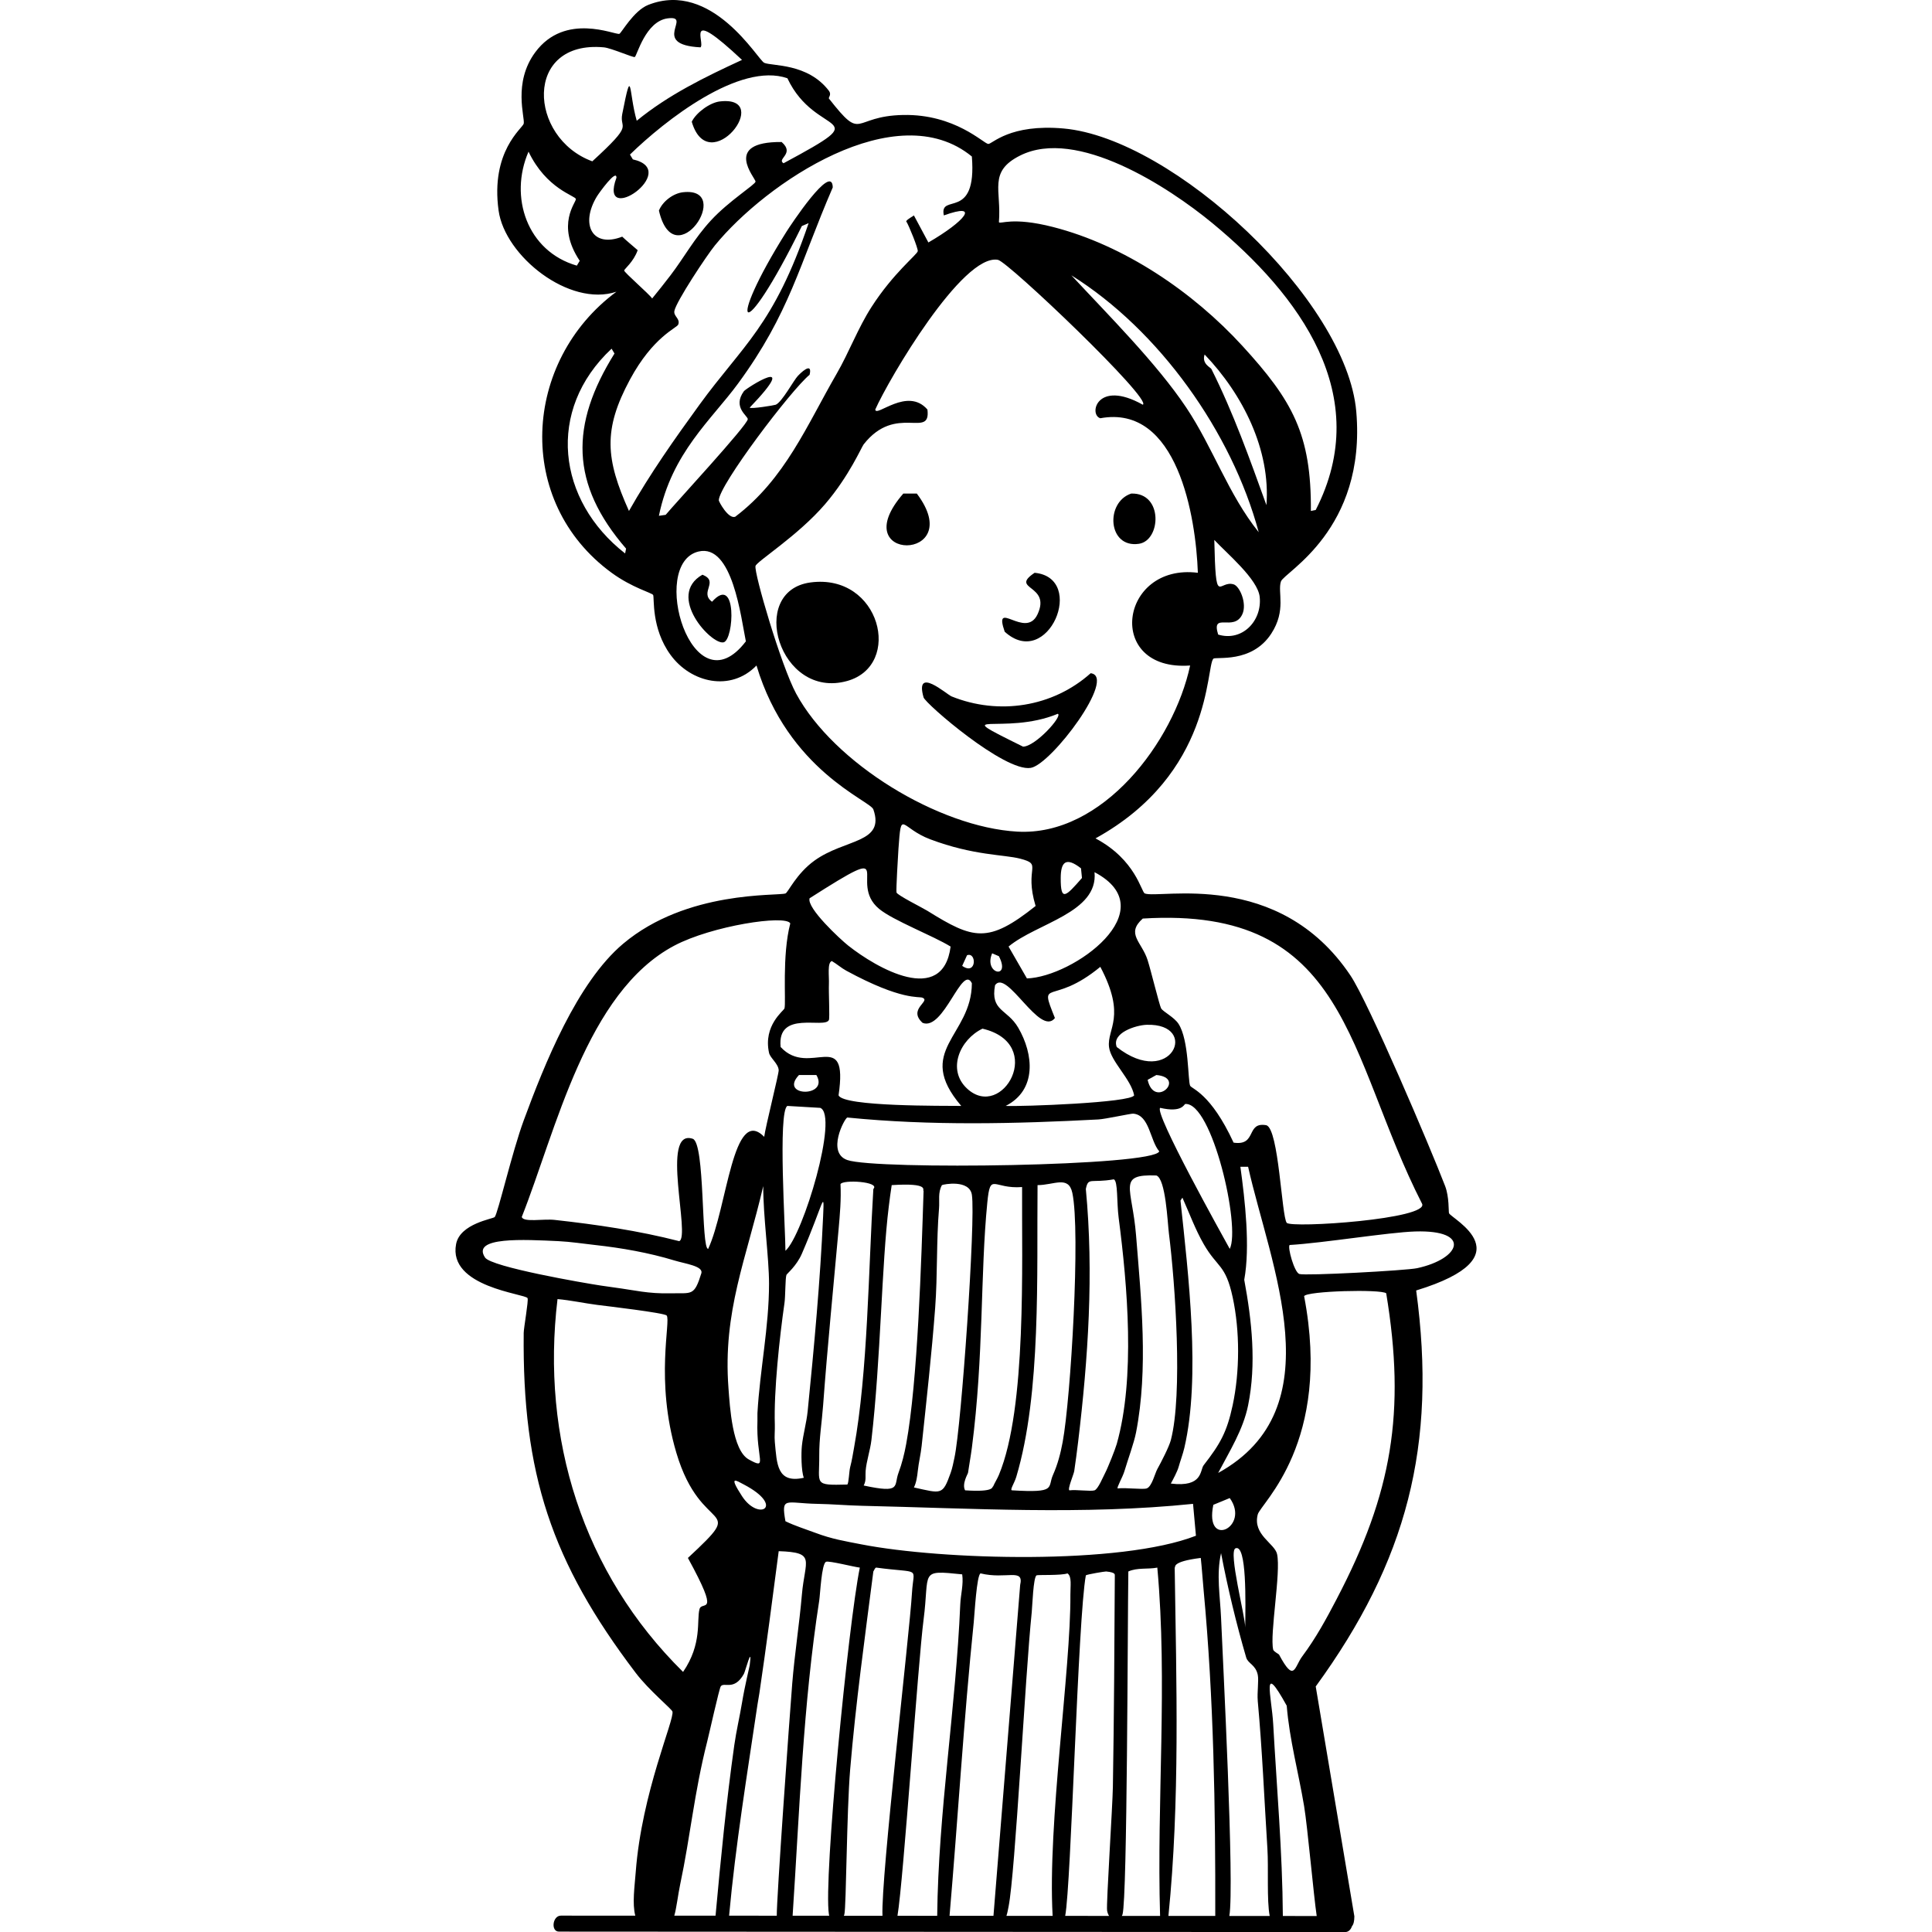 <?xml version="1.0" encoding="UTF-8"?>
<svg xmlns="http://www.w3.org/2000/svg" id="Layer_2" viewBox="0 0 1200 1200">
  <defs>
    <style>.cls-1{fill:#000;}.cls-1,.cls-2{stroke-width:0px;}.cls-2{fill:none;}</style>
  </defs>
  <g id="Layer_1-2">
    <path class="cls-1" d="M642.63,355.76c-15.9,10.66,10.48,7.17,1.8,25.8-7.41,15.89-27.68-10.29-20.4,10.8,26.86,24.45,51.17-33.43,18.6-36.59Z"></path>
    <path class="cls-1" d="M447.06,63.01c-6.04.71-14.61,6.85-17.4,12.6,10.66,36.33,51.58-16.6,17.4-12.6Z"></path>
    <path class="cls-1" d="M640.24,476.94c12.78-2.15,53.79-56.79,37.19-58.79-23.54,21.05-57.1,26.23-86.39,14.4-3.04-1.23-22.99-19.17-17.4.6,1.11,3.91,50.42,46.51,66.59,43.79ZM657.03,443.35c3.23,1.33-13.94,20.36-21.6,20.4-49.11-24.28-11.88-6.45,21.6-20.4Z"></path>
    <path class="cls-1" d="M442.27,373.76c-8.13-5.92,4.7-12.6-6-16.8-22.76,13.05,5.71,43.84,13.2,41.99,6.43-1.59,8.55-42.82-7.2-25.2Z"></path>
    <path class="cls-1" d="M424.27,119.4c-6.18.68-12.76,5.74-15,11.4,9.64,41.57,47.05-14.91,15-11.4Z"></path>
    <path class="cls-1" d="M503.46,361.76c-39.34,5.23-19.53,73.09,22.8,61.19,34.74-9.77,20.55-66.95-22.8-61.19Z"></path>
    <path class="cls-1" d="M900,753.5c-.33-.78.2-10.02-2.4-16.8-9.27-24.12-47.5-113.92-58.79-130.78-44.69-66.74-118.93-47.32-127.78-50.99-2.16-.9-5.57-20.92-30.6-34.19,72.97-40.28,68.47-106.49,73.19-111.58,1.39-1.5,23.8,3.14,35.99-15.6,9.49-14.58,3.8-25.75,6-32.4,1.9-5.74,53.16-32,46.79-105.58-6-69.36-113.61-169.67-181.77-175.77-33.53-3-44.36,9.71-46.79,9.6-2.85-.14-20.53-18.59-52.79-18-32.5.6-24.57,17.34-46.19-10.2-.46-.59,1.81-2.42,0-4.8-13.24-17.35-35.4-15.25-40.19-17.4-3.95-1.77-32.32-51.58-71.99-35.99-9.17,3.6-16.77,17.65-18,18-2.74.78-33.65-13.61-52.19,11.4-14.09,18.99-6.3,40.69-7.2,44.39-.68,2.83-20.71,17.04-15.6,53.99,3.9,28.22,43.91,60.13,73.19,50.39-58.34,43.17-63.44,130.45-3,174.57,12.82,9.36,25.15,12.48,25.8,13.8.86,1.77-1.31,20.57,10.8,37.19,12.71,17.45,37.49,23.06,53.39,6.6,19.62,65.36,70.65,83.83,72.59,89.39,7.38,21.14-17.67,18.15-36.59,31.8-11.31,8.16-16.42,19.88-18,20.4-5.11,1.69-61.21-2.09-100.79,31.2-28.73,24.17-48.97,75.03-61.79,109.78-7.17,19.42-15.99,57.58-18,59.99-.97,1.17-21.54,3.99-24,16.8-5.15,26.81,43.05,30.83,44.39,33.59.7,1.44-2.37,18.46-2.4,21.6-.91,87.36,17.16,142.14,69.59,211.17,8.21,10.81,22.35,22.4,22.8,24,1.37,4.93-19.07,50.26-22.8,99.59-.69,9.08-2.26,19.7-.28,27.2-15.4,0-30.81-.02-46.21-.03-5.23,0-6.38,9.91-1.22,9.92l190.19.11c63.67.04,127.35.07,191.02.11,35.71.02,71.42.04,107.14.06,2.12,0,3.55-1.63,4.19-3.56,1.01-1.23,1.5-3.07,1.52-6.2q-12-71.39-24-142.78c56.63-77.8,75.45-149.88,62.39-245.96,69.03-21.13,21.91-44.45,20.4-47.99ZM709.82,570.53c128.17-7.96,126.51,85.17,173.37,176.97,5.62,9.64-81.28,15.5-83.99,12-3.17-4.09-4.88-58.09-12.6-60.59-12.98-2.35-5.61,13.02-20.4,10.8-14.28-30.96-26.09-33.32-27-35.39-1.46-3.35-.63-28.23-7.2-38.39-2.7-4.17-9.58-7.51-10.8-9.6-1.01-1.72-6.39-23.72-8.4-30-3.63-11.35-13.67-16.3-3-25.8ZM781.21,1056.45c2.79,30.38,4.07,61.3,6,91.79.76,11.95-.47,32.32,1.43,41.82-8.36,0-16.72,0-25.08-.01,3.27-18.51-4.08-159.96-5.14-185.18-.56-13.3-3.03-26.9,0-40.19,4.16,21.73,9.41,43.58,15.6,64.79,1.14,3.9,5.87,4.46,7.2,10.8.72,3.41-.48,11.01,0,16.2ZM720.54,1190.02c-7.92,0-15.83,0-23.75-.01.15-.32.33-.59.44-.97,2.98-10.49,3.13-181.64,3.6-212.97,5.6-2.53,12.28-1.26,18-2.4,6.49,71.24-.43,145.09,1.72,216.35ZM692.43,978.47c-.24,43.78-.47,87.61-1.2,131.38-.2,12.03-4.18,72.99-3.6,76.79.21,1.36.67,2.44,1.23,3.37-9.08,0-18.17-.01-27.25-.02,3.75-19.51,7.86-184.58,12.83-211.52,1.12-.7,11.96-2.46,12.6-2.4,6.61.62,5.12,2.32,5.4,2.4ZM535.25,959.27c-10.58-2.06-18.48-3.31-28.8-7.2-6.23-2.35-12.58-4.28-18.6-7.2-2.77-15.67.09-11.14,19.8-10.8,9.17.16,18.37.99,27.6,1.2,68.54,1.57,137.44,5.83,205.77-1.2q.9,9.9,1.8,19.8c-47.04,18.34-157.92,15.06-207.57,5.4ZM604.84,1007.26c.45-4.39,1.8-29.03,4.2-30,15.96,3.91,27.09-3.57,24.6,7.2-8.32,103.17-8.4,104.14-16.58,205.5-9.09,0-18.19-.01-27.28-.02,5.24-60.81,8.82-122.01,15.07-182.69ZM582.11,1189.94c-8.22,0-16.44,0-24.67-.01,3.74-22.19,12.75-157.36,16.2-183.87,3.92-30.12-3.01-30.98,24-28.2.9,6.3-.94,12.46-1.2,18.6-2.74,64.54-13.62,129.05-14.33,193.48ZM514.85,1189.03c.05.31.12.59.19.87-7.58,0-15.15,0-22.73-.01,4.33-65.27,6.47-131.12,16.54-195.83.59-3.8,1.42-22.72,4.2-24,1.75-.81,17.53,3.26,21,3.6-7.23,35.69-22.64,193.78-19.2,215.37ZM481.26,884.88c-.68-20.84,2.93-54.19,6-75.59.61-4.23.45-15.27,1.2-17.4.27-.77,6.29-5.53,9.6-13.2,13.56-31.47,13.98-41,13.2-23.4-1.8,40.29-5.59,81.05-9.6,121.18-.71,7.14-2.86,14.51-3.6,21.6-.47,4.47-.42,15.53,1.2,19.8-16.75,3.75-16.7-8.66-18-22.2-.34-3.52.12-7.24,0-10.8ZM509.45,688.11c11.62,4.51-10.52,78.89-21.6,88.79.07-11.5-4.78-86.7,1.2-89.99q10.2.6,20.4,1.2ZM496.26,667.71h10.8c8.3,14.1-23.63,13.58-10.8,0ZM643.23,562.73c-29.55,23.53-38.59,20.79-67.19,3-3.06-1.91-18.74-9.7-19.2-11.4-.35-1.3.95-23.5,1.2-27,1.84-25.48,1.1-13.02,19.8-6,26.9,10.11,45.66,9.38,55.79,12,14.51,3.75,2.28,5.11,9.6,29.4ZM683.43,600.52c16.37,31.03,4.07,38.34,5.4,49.79,1.05,9,13.68,19.88,15.6,30-1.71,4.62-70.16,7.07-79.79,6.6,19.44-9.85,17.43-32.07,7.8-48.59-6.88-11.79-17.39-10.15-14.4-26.4,7.27-10.45,27.89,32.4,37.19,20.4-10.38-25.83-2.16-6.78,28.2-31.8ZM537.65,913.68c.49-6.14,2.87-12.94,3.6-19.2,5.86-50.44,6.3-109.07,10.8-145.18.55-4.4,1.1-8.82,1.8-13.2,24.08-1.54,18.79,3.16,19.8,3.6-1.39,42.62-3.61,118.35-10.8,157.18-1.15,6.22-2.58,12.04-4.8,18-3.01,8.1,2.06,12.89-21.6,7.8,1.7-3.14.95-5.81,1.2-9ZM570.05,913.68c.55-5.25,1.84-10.38,2.4-15.6,3.03-28.48,6.25-57.24,8.4-85.79,1.53-20.45.69-41.36,2.4-61.79.41-4.87-.79-9.74,1.8-14.4,1.01-.55,17.1-3.64,18.6,6,2.4,15.43-6.52,143.52-10.8,163.18-.71,3.25-1.27,6.45-2.4,9.6-5,13.94-5.54,12.85-22.8,9,1.5-2.94,2.06-6.94,2.4-10.2ZM601.24,914.88c.75-5.19,1.73-10.44,2.4-15.6,7.48-57.49,5.17-107.6,9.6-152.38,1.9-19.21,3.56-8.2,21.6-9.6-.27,47.45,2.93,137.19-14.4,178.77-1.02,2.46-2.53,4.75-3.6,7.2-.93.07,1.62,3.68-17.4,2.4-2.14-3.91,1.72-10.26,1.8-10.8ZM631.24,917.27c15.53-51.95,12.66-126.23,13.2-181.17,10.27-.01,19.23-6.15,21.6,4.8,5.16,23.9-.96,127.65-6,154.78-1.31,7.04-3.06,13.81-6,20.4-3.55,7.95,2.52,11.26-25.2,9.6-2.08.21,1.13-4.17,2.4-8.4ZM667.23,913.68c.87-5.9,1.69-12.07,2.4-18,6.26-52.1,9.79-104.79,4.8-157.18,1.56-7.59,2.92-3.47,17.4-6,2.64,1.3,1.7,14.03,3,24,5.48,42.13,10.39,99.44-1.2,140.38-.95,3.36-5.58,14.95-7.2,18-1.34,2.51-4.37,10.05-6.6,10.8-2.35.78-11.19-.56-15.6,0-1.33-.71,2.7-9.95,3-12ZM698.43,913.68c2.12-7.17,5.9-17.3,7.2-24,7.68-39.56,3.2-82.5,0-122.38-2.41-30.01-11.97-38.09,12.6-37.19,5.85,2,6.96,29.38,7.8,35.99,3.94,31.12,8.66,99.92,1.2,128.38-1.08,4.13-6.07,13.84-8.4,18-1.47,2.63-3.37,10.92-6.6,12-2.51.84-12.95-.6-18,0-.81-.43,3.04-6.87,4.2-10.8ZM720.62,688.11c13.77,3.18,14.76-2.34,15.6-2.4,16.67-1.13,34.48,76.41,27.6,89.99-4.27-7.76-47.35-84.97-43.19-87.59ZM712.82,670.71q2.7-1.5,5.4-3c18.84,1.69-1.34,21.31-5.4,3ZM693.63,650.32c-3.39-8.8,11.98-13.6,18.6-13.8,33.44-1,15.23,40.37-18.6,13.8ZM616.24,592.12q2.1.9,4.2,1.8c7.61,14.82-9.7,11.02-4.2-1.8ZM600.64,593.32c6.09-2.27,6,12.94-3,6.6q1.5-3.3,3-6.6ZM610.24,638.92c39.75,9.36,12.31,57.59-9.6,37.19-12.67-11.8-4.32-30.53,9.6-37.19ZM682.23,695.31c4.26-.22,20.16-3.71,21.6-3.6,10.23.79,10.41,16.72,16.2,23.4-2.95,9.28-176,11.64-193.77,5.4-12.99-4.56-1.74-25.82,0-26.4,51.83,5.18,104.03,3.93,155.98,1.2ZM520.85,763.7c.84-9.4,1.67-18.73,1.2-28.2,1.31-2.96,24.93-1.62,20.4,3-3.03,49.21-3.4,113.67-12,160.78-.79,4.3-1.27,7.69-2.4,12-.69,2.63-.83,10.12-1.8,10.8-21.24.55-17.24.02-17.4-18-.09-10.57,1.63-20.73,2.4-31.2,2.68-36.36,6.34-72.85,9.6-109.18ZM727.22,921.47c1.45-2.62,4.07-7.59,4.8-10.2,1.1-3.94,2.7-8.13,3.6-12,10.21-43.77,2.49-107.8-2.4-153.58q.6-.9,1.2-1.8c4.25,9.48,8.02,19.79,13.2,28.8,8.62,15,13.53,12.35,18,32.99,4.54,20.98,4.48,46.24,0,67.19-3.6,16.82-7.81,24.06-18,37.19-2.39,3.09-.32,13.9-20.4,11.4ZM753.62,934.67l10.2-4.2c12.96,18.09-15.93,31.86-10.2,4.2ZM767.42,961.67c7.04-2.74,6.2,33.89,6,49.19.12-6.55-10.68-47.41-6-49.19ZM756.62,914.88c7.09-13.53,15.53-26.84,18.6-41.99,5.22-25.77,2.33-52.54-2.4-77.99,3.76-20.55.48-49.33-2.4-70.19h4.8c13.77,61.47,53.82,150.26-18.6,190.17ZM637.84,607.72q-5.7-9.9-11.4-19.8c17.48-14.56,55.81-20.97,53.39-46.19,44.44,23.43-13.19,65.06-41.99,65.99ZM658.83,545.33c.05-9.77,3.07-13.42,12.6-6q.3,3,.6,6c-10.11,11.55-13.27,14.92-13.2,0ZM756.62,394.15c-4.5-14.49,9.81-1.38,15-12.6,3.06-6.61-1.56-17.45-5.4-18.6-9.47-2.83-11.06,15.06-12-27.6,7.54,8.15,27.03,24.34,28.2,35.39,1.57,14.89-10.87,27.96-25.8,23.4ZM736.82,253.18c-18.42-27.57-48.57-57.61-71.39-82.19,54.62,34.13,99.65,97.46,116.38,159.58-18.87-23.47-28.35-52.48-44.99-77.39ZM786.61,313.77c-10.5-29.02-20.36-56.97-34.2-84.59-.47-.95-6.15-3.23-4.2-9,23.77,24.84,41.04,59.25,38.39,93.59ZM633.64,96.6c35.06-17.56,91.94,19.34,119.38,41.99,54.03,44.6,100.62,107.06,64.19,178.17q-1.5.3-3,.6c.35-47.6-11.42-68.55-42.59-102.58-30.65-33.47-73.31-62.47-117.58-73.79-25.61-6.55-32.78-1.5-33.6-3,1.69-19.91-6.85-31.35,13.2-41.39ZM375.08,29.41c4.53.42,18.34,6.52,19.2,6,1.39-.85,6.63-22.18,20.4-24,16.12-2.13-11.43,16.35,20.4,18,3.16-2.63-10.65-26.37,25.8,7.8-22.97,10.61-45.65,21.63-65.39,37.79-5.12-17.9-2.78-35.69-9-4.2-1.97,9.96,8.09,4.99-18.6,29.4-39.79-14.61-42.74-75.4,7.2-70.79ZM358.28,164.99c-30.91-8.92-42.23-42.67-30-70.79,11.09,23.19,29.01,27.31,29.4,29.4.37,2.01-12.67,15.8,2.4,38.39q-.9,1.5-1.8,3ZM370.88,121.8c1.18-1.93,12.16-17.21,12-11.4-11.65,31.52,40.85-4.63,10.2-11.4q-.9-1.5-1.8-3c21.66-21.11,68.15-57.7,97.79-47.39,17.78,37.87,57.43,20.6-2.4,52.79-4.49-2.72,7.28-5.87-1.2-13.2-37.1-.26-16.11,22.43-16.2,24.6-.07,1.83-16.4,11.89-27.6,24-10.49,11.35-16.91,23.37-25.2,34.19-3.71,4.85-7.53,9.67-11.4,14.4-1.76-2.7-17.4-16.17-17.4-17.4,0-.76,5.92-5.43,8.4-12.6-2.54-2.2-7.79-6.62-9.6-8.4-18.59,7.28-26.35-7.65-15.6-25.2ZM388.27,343.76c-42.15-32.86-49.3-88.98-8.4-127.18q.9,1.5,1.8,3c-27.61,44.28-27.56,81.03,7.2,121.18q-.3,1.5-.6,3ZM433.87,342.56c21.09-5.06,26.38,41.14,29.4,55.79-33.34,43.67-60.54-48.32-29.4-55.79ZM456.66,320.97c-4.3,1.57-10.2-9.43-10.2-10.2-.03-9.24,44.96-68.65,56.39-77.99,1.61-6.69-2.82-3.92-7.2.6-2.65,2.74-9.87,16.3-13.8,18-.82.36-15.63,2.79-16.2,1.8,33-34.46-2.25-12.05-3.6-10.2-7.28,10.02,2.56,15.37,2.4,17.4-.32,3.9-45.16,52.35-50.99,59.39l-4.2.6c7.99-39.18,32.77-59.78,49.19-82.19,32.01-43.67,37.86-73.3,58.79-121.78-.31-15.94-26.65,24.18-28.8,27.6-38.06,60.49-28.49,73.94,9.6-3.6q2.1-.9,4.2-1.8c-21.64,63.83-40.98,75.88-67.79,112.78-15.66,21.56-30.63,42.76-43.79,65.99-14.49-32.26-16.19-50.41.6-81.59,14.42-26.78,29.18-32.04,30-34.19,1.4-3.69-2.98-5.06-2.4-8.4.98-5.7,20.09-34.54,25.2-40.79,31.74-38.87,112.76-93.6,159.58-55.19,3.28,40.61-20.45,22.21-17.4,36.59,23.08-8.33,13.11,3.66-9.6,16.8q-4.5-8.4-9-16.8c-.21.37-3.85,2.11-4.8,3.6,1.81,2.81,7.49,17.1,7.2,18.6-.43,2.22-15.07,13.42-28.8,34.79-8.36,13.02-13.88,28.05-21.6,41.39-18.48,31.93-31.91,65.23-62.99,88.79ZM494.46,430.75c-9.21-17.04-26.21-74.88-25.2-79.19.66-2.81,26.37-18.79,43.19-38.39,15-17.48,22.63-35.45,24-37.19,20.06-25.56,41.88-2.94,39.59-21.6-12.4-14.38-31.97,5.1-32.4,0,8.39-18.92,54.21-97.01,76.19-92.99,6.32,1.16,96.28,86.93,89.99,89.99-28.52-15.97-33.77,6.2-26.4,8.4,47.89-8.8,59.38,61.12,60.59,95.99-48.87-6.14-57.89,61.43-4.8,57.59-10.17,47.41-54.36,106.19-107.38,103.18-48.7-2.76-113.92-42.36-137.38-85.79ZM502.86,557.93c57.66-36.82,22.77-10.27,43.19,6.6,8.75,7.23,33.6,16.72,44.39,23.4-4.81,37.09-45.91,13.39-63.59-.6-4.88-3.87-25.91-23.34-24-29.4ZM514.85,633.52c.59-1.34-.21-17.44,0-22.2.22-5.05-1.12-13.41,1.8-14.4,3.1,1.79,5.87,4.3,9,6,34.62,18.8,45.07,15.78,47.39,16.8,5.14,2.24-9.39,7.07,0,15.6,13.11,5.21,24.66-36.94,30.6-24.6-.09,32.95-36.09,41.65-6.6,76.19-10.45-.15-73.41.56-76.19-6.6,6.29-43.1-18.05-10.5-35.99-30-2.4-23.27,27.45-11.05,30-16.8ZM418.87,587.33c23.27-12.31,69.16-19.32,71.99-13.8-5.25,20.01-2.56,48.92-3.6,52.79-.4,1.47-13.33,10.54-9.6,27.6.71,3.27,5.76,6.66,6,10.8.13,2.15-8.28,35.41-9,41.39-19.49-19.88-22.94,44.01-34.8,69.59-4.51.15-1.79-65.82-9.6-68.39-20.36-6.71-1.14,60.98-8.4,63.59-25.33-6.52-51.38-10.33-77.39-13.2-7.06-.78-19.26,1.68-20.4-1.8,21.25-53.59,40.03-139.6,94.79-168.57ZM470.46,877.68c-.07,1.24.05,3.35,0,4.8-.88,24.03,6.84,30.76-5.4,24-10.22-5.65-11.71-32.65-12.6-44.39-3.58-47.59,11.15-80.29,21.6-125.38-.06,18.75,3.6,44.42,3.6,60.59,0,26.96-5.68,53.65-7.2,80.39ZM460.86,929.27c-8.59-13.24-3.7-9.77,1.2-7.2,25.83,13.57,9.22,23.25-1.2,7.2ZM301.29,781.1c-8.79-13.14,24.54-11.17,45.59-10.2,7.27.33,15.47,1.59,22.8,2.4,16.43,1.82,33.36,4.78,49.19,9.6,6.76,2.06,17.77,3.42,16.8,7.8-4.54,14.67-5.89,12.29-19.2,12.6-14.05.32-21.97-1.9-34.79-3.6-2.79-.37-5.62-.79-8.4-1.2-10.3-1.54-68.04-11.51-71.99-17.4ZM346.28,806.89c8.24.72,16.42,2.55,24.6,3.6,5.35.69,41.78,4.93,43.19,6.6,2.77,3.28-7.35,40.15,6,85.19,15.72,53.06,45.32,29.95,7.2,65.39,20.6,37.64,8.69,26.18,7.2,31.8-1.88,7.07,1.81,21.42-10.2,38.99-62.38-61.49-88.35-145.3-77.99-231.56ZM418.87,1189.63c1.23-3.99,2.33-13.19,3.6-19.2,6.43-30.32,8.65-56.7,16.8-88.79,1.29-5.07,7.42-32.73,8.4-34.2,1.99-2.96,8.37,3.08,14.4-7.8.82-1.48,5.41-19.04,3.6-5.4-.16,1.18-2.96,12.38-4.8,23.4-1.46,8.78-3.55,17.54-4.8,26.4-4.95,35.05-8.4,70.62-11.63,105.82-8.54,0-17.07,0-25.61-.01.01-.08.03-.17.04-.22ZM452.85,1189.87c4.03-43.91,11.15-87.43,17.62-131.02.35-2.33.84-4.79,1.2-7.2,4.34-29.36,8.15-58.76,12-88.19,23.49.79,16.26,5.38,14.4,27-1.59,18.4-4.51,36.81-6,55.19-1.76,21.7-9.79,134.77-9.6,144.23-8.98,0-17.96-.01-26.94-.02-.89,0-1.78,0-2.67,0ZM524.16,1189.91c.11-.28.21-.57.29-.88,1.18-4.35,1.42-63.92,3.6-89.99,3.44-41.03,9.14-82.14,14.4-122.98.15.02,1.02-2.5,1.8-2.4,28.37,3.84,23.18-1.1,22.2,15.6-1.5,25.6-19.37,176.95-18.33,200.66-7.98,0-15.97,0-23.95-.01ZM625.12,1189.97c.61-1.89.99-4.03,1.32-5.73,4.24-21.44,10.21-142.43,14.4-182.97.37-3.58.94-21.73,3-22.8.85-.44,15.11.21,19.2-1.2,2.82,1.94,1.76,7.73,1.8,13.2.31,46.48-14.25,142.03-11.03,199.52-2.42,0-4.85,0-7.27,0-7.14,0-14.28,0-21.42-.01ZM725.73,1190.02c7.19-71.44,4.96-144.37,3.89-216.36.89-.16-2.71-3.63,16.2-6,.73,6.78,1.17,13.61,1.8,20.4,6.26,67.07,7.35,134.65,7.2,201.97-9.7,0-19.39-.01-29.09-.02ZM817.82,1190.07c-7.01,0-14.02,0-21.02-.01-.26-39.82-3.79-79.49-5.99-119.21-.94-16.95-7.63-40.39,8.4-11.4,1.7,21.1,7.34,41.62,10.8,62.39,2.14,12.85,5.92,55.51,7.82,68.23ZM830.41,992.86c-6.66,12.73-12.96,24.4-21.6,35.99-4.9,6.58-4.8,16.8-14.4-1.2-.11-.21-3.34-1.9-3.6-3-2.27-9.4,4.91-48.04,2.4-59.39-1.47-6.64-15.28-12.01-12-24.6,1.81-6.94,46.23-44.66,28.8-135.58,1.58-3.26,47.77-4.45,50.99-1.8,12.22,73.87,3.57,124.29-30.6,189.57ZM880.2,787.69c-6.87,1.48-69.74,4.85-73.19,3.6-3.13-1.13-7.41-16.65-6-18,20.96-1.23,61.38-7.89,77.99-8.4,35.26-1.08,28.34,16.94,1.2,22.8Z"></path>
    <path class="cls-1" d="M569.45,306.57h-8.4c-37.43,43.03,40.58,42.7,8.4,0Z"></path>
    <path class="cls-1" d="M707.43,337.76c13.71-2.05,15.19-31.82-4.8-31.2-16.24,5.33-14.67,34.1,4.8,31.2Z"></path>
    <rect class="cls-2" width="1200" height="1200"></rect>
  </g>
</svg>
